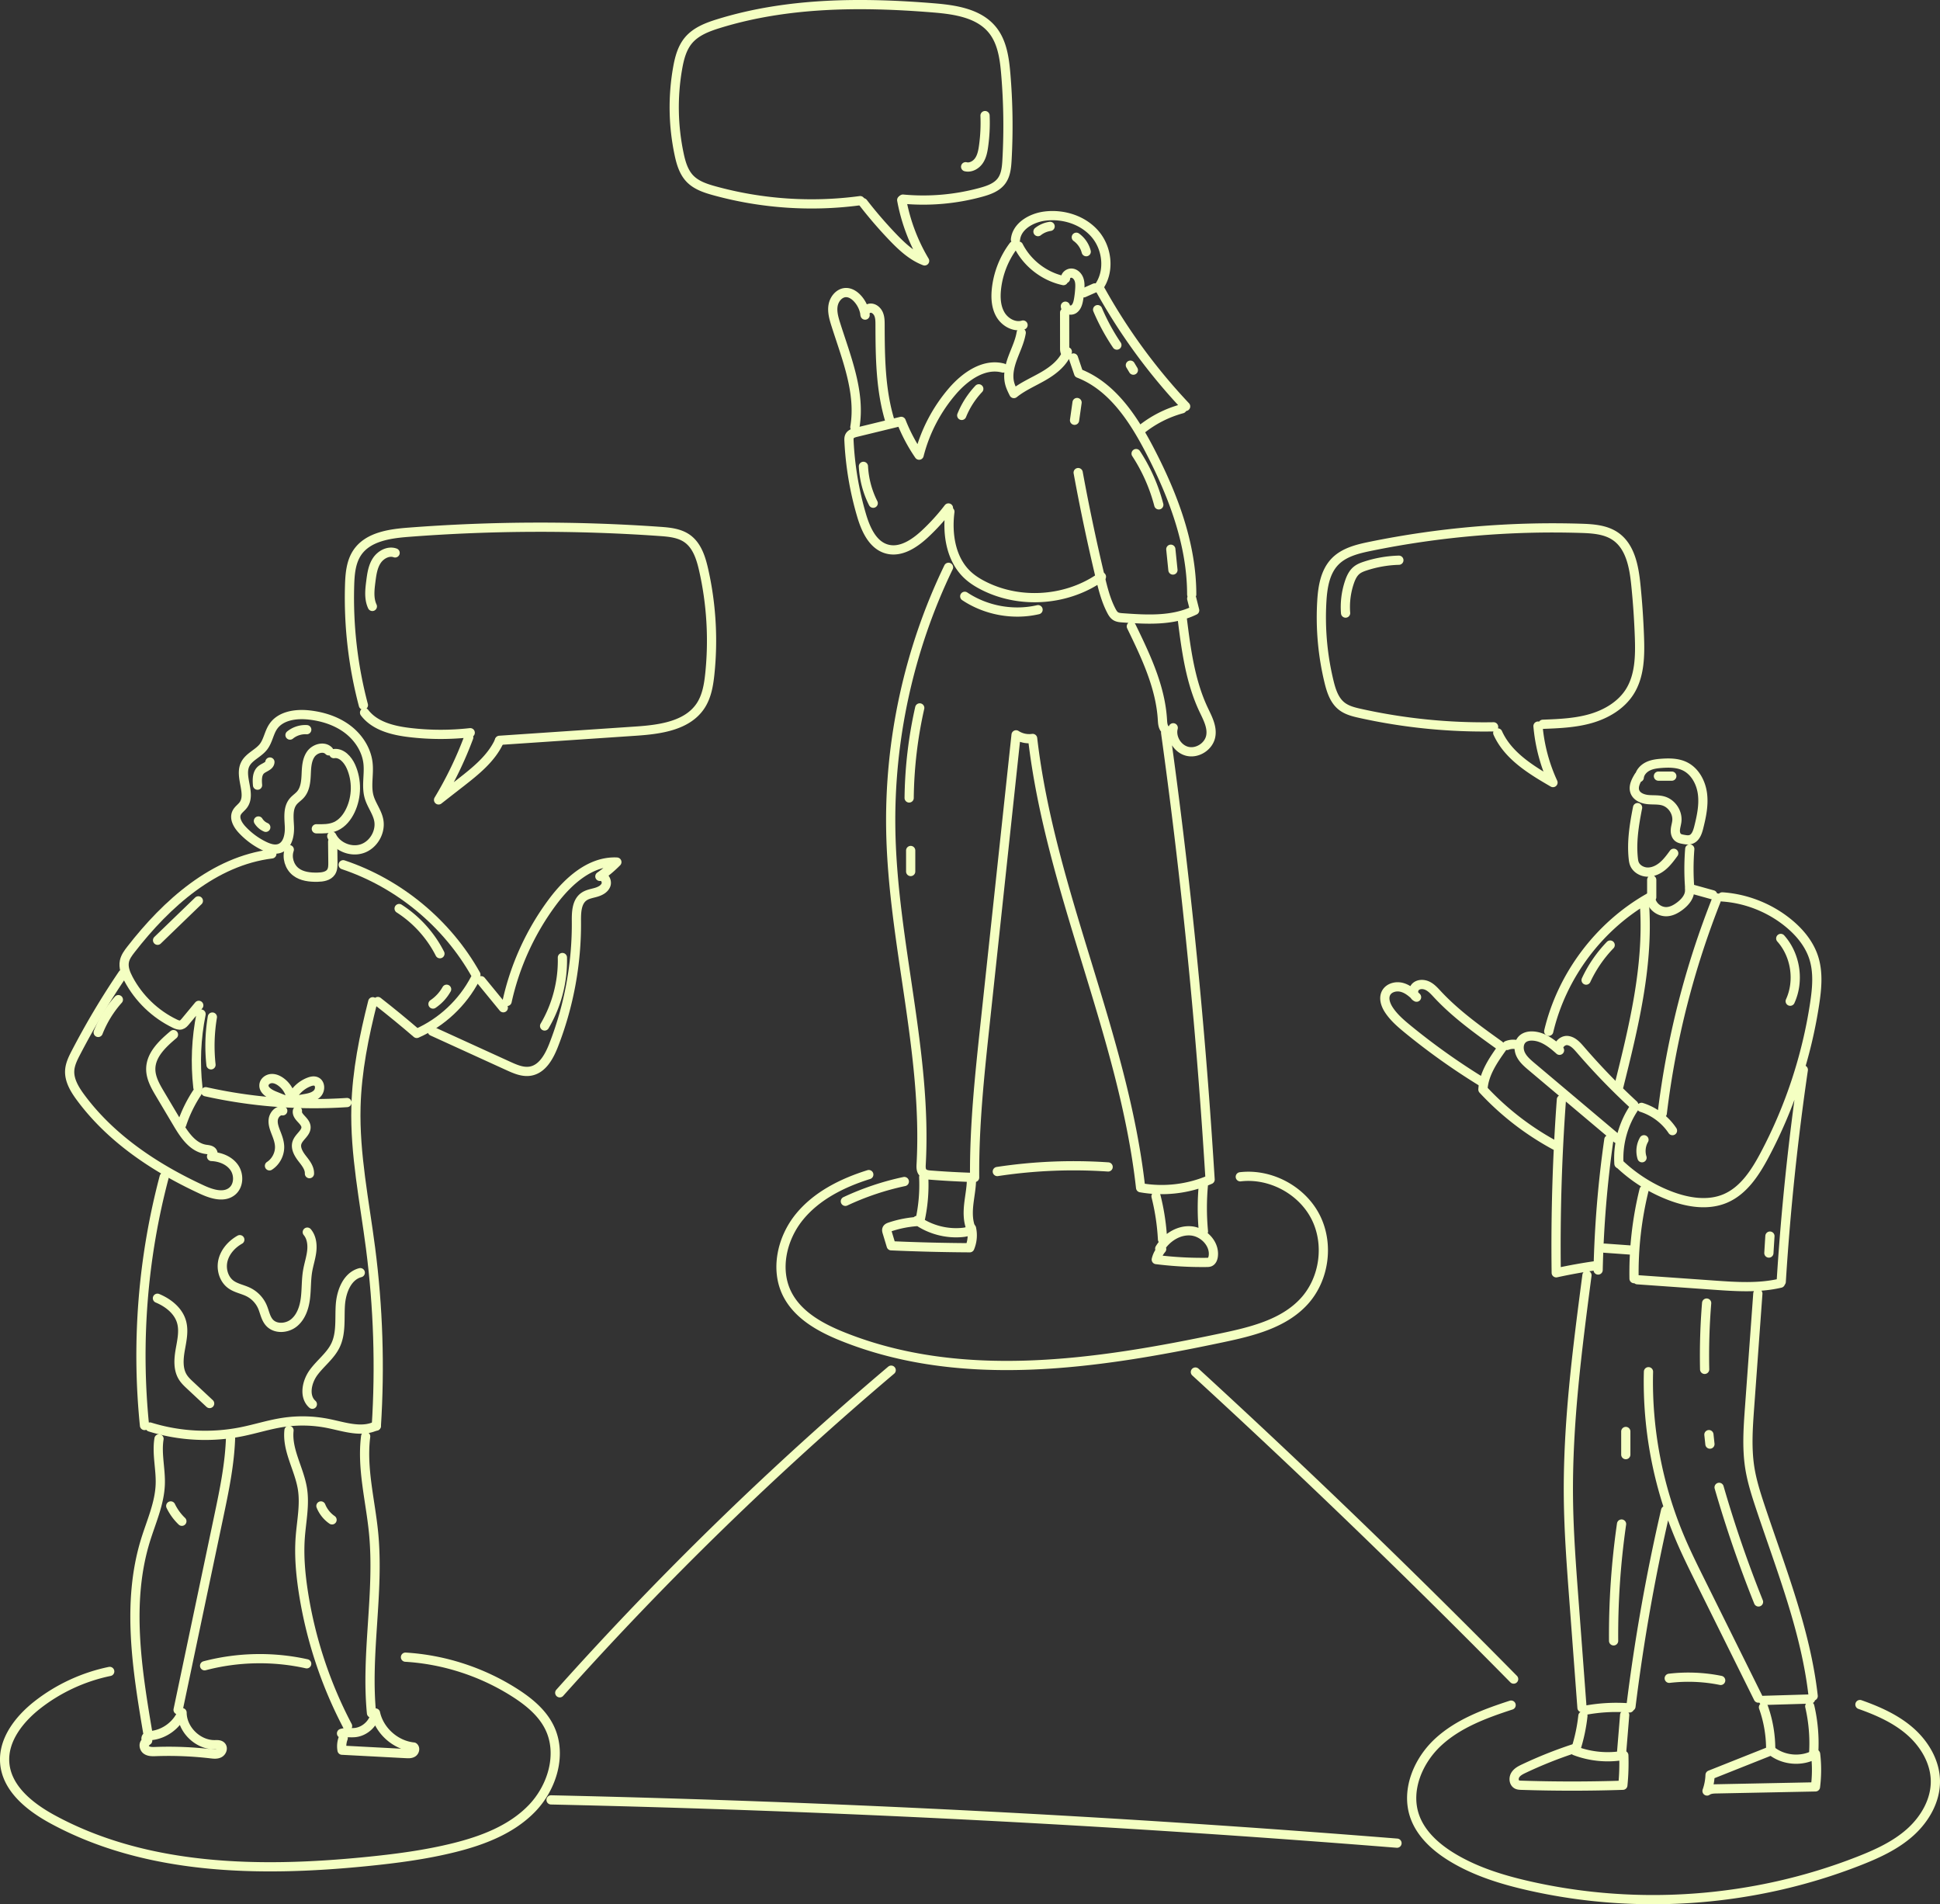 <svg xmlns="http://www.w3.org/2000/svg" id="Vrstva_2" viewBox="0 0 1473.68 1446.15"><rect x="0" y="0" width="1473.68" height="1446.15" fill="#333333" stroke="none"/><defs><style>.cls-1{fill:none;stroke:#f4ffc2;stroke-linecap:round;stroke-linejoin:round;stroke-width:7px}</style></defs><g id="Layer_2"><path class="cls-1" d="M249.76 570.22c-3.69-3.86-10.71-1.78-13.73 2.63-3.01 4.41-3.2 10.09-3.44 15.42s-.8 11.08-4.3 15.11c-1.7 1.95-3.97 3.34-5.61 5.35-4.1 5.03-3.17 12.3-2.85 18.78s-1.14 14.36-7.2 16.7c-3.83 1.48-8.14.1-11.84-1.68a56.611 56.611 0 0 1-16.93-12.51c-3.22-3.48-6.14-8.45-4.09-12.73 1.12-2.34 3.47-3.82 5.02-5.9 6.32-8.48-3.14-21.33 1.44-30.86 2.82-5.86 9.96-8.27 13.93-13.42 3.46-4.5 4.15-10.6 7.34-15.3 5.66-8.37 17.38-9.94 27.42-8.81 10.35 1.16 20.63 4.44 28.96 10.68 8.33 6.24 14.55 15.66 15.68 26.01.93 8.54-1.52 17.41.88 25.66 1.74 6 5.93 11.13 7.21 17.24 1.87 8.95-3.72 18.85-12.35 21.86-8.63 3.01-19.17-1.26-23.27-9.43"/><path class="cls-1" d="M253.56 572.33c5.8-.92 10.67 4.5 13.05 9.87 4.64 10.46 4.49 22.93-.41 33.27-2.4 5.06-6.07 9.77-11.18 12.07-4.56 2.05-9.74 1.98-14.73 1.88m-20.54 15.81c-2.08 5.93.03 13.07 5 16.91 4.54 3.51 10.65 4.14 16.39 4.04 3.85-.07 8.25-.71 10.37-3.93 1.38-2.11 1.4-4.8 1.37-7.32l-.18-15.71m-46.2 9.25c-43.94 5.42-79.88 37.62-107.03 72.58-2.11 2.72-4.25 5.59-4.96 8.96-.97 4.61.89 9.32 3.09 13.48 7.75 14.67 20.31 26.76 35.27 33.93 1.46.7 3.1 1.37 4.66.94 1.4-.38 2.41-1.56 3.34-2.67 3.37-4.06 6.75-8.12 10.12-12.18m1.75 6.61c-3.7 18.32-4.52 37.21-2.42 55.78m132.83-65.13c-6.63 26.13-12.03 52.75-12.75 79.7-.96 36.03 6.45 71.67 11.08 107.41 5.81 44.78 7.28 90.11 4.39 135.17m1.15-322.46c10.04 7.85 19.9 15.93 29.55 24.24 18.96-8.33 34.93-23.3 44.46-41.69m-100.34-86.41c42.33 14.14 79.01 44.51 100.81 83.46m3.99 4.6c5.61 6.85 11.23 13.69 16.84 20.54"/><path class="cls-1" d="M385.21 760.51c5.99-27.24 17.85-53.17 34.53-75.53 11.94-16 28.9-31.24 48.84-30.29a91.837 91.837 0 0 1-12.9 10.88c3.16-.85 5.78 3.41 4.63 6.47-1.15 3.06-4.44 4.73-7.58 5.64-3.14.91-6.52 1.4-9.18 3.29-5.53 3.92-5.75 11.88-5.69 18.66.28 32.08-5.63 64.21-17.29 94.09-3.34 8.57-8.45 18.03-17.49 19.71-5.76 1.07-11.52-1.42-16.85-3.85-19.29-8.8-38.57-17.61-57.86-26.41m-196.6 2.56c-8.18 6.89-17.04 15.14-17.24 25.84-.13 6.96 3.54 13.35 7.1 19.33 4.46 7.5 8.91 14.99 13.37 22.49 5.06 8.51 11.34 17.9 21.13 19.44 1.65.26 3.45.32 4.75 1.37s1.42 3.59-.18 4.08c6.64.27 13.5 2.97 17.28 8.44 3.78 5.47 3.47 13.88-1.72 18.04-6.26 5.03-15.48 2.08-22.77-1.28-35.47-16.38-69.16-38.71-92.35-70.15-4.45-6.04-8.66-12.97-8.18-20.45.31-4.77 2.5-9.18 4.7-13.42a591.178 591.178 0 0 1 35.59-59.71"/><path class="cls-1" d="M149.71 829.88c-4.92 7.44-8.86 15.53-11.67 23.99m-13.32 39.98c-16.27 61.33-21.37 125.61-14.95 188.73m4.15 1.16c22.46 6.97 46.68 8.21 69.73 3.55 10.5-2.12 20.76-5.44 31.35-7.05a99.135 99.135 0 0 1 34.61.88c12.09 2.47 25.13 7.1 36.19 1.64M156.25 829.1a378.32 378.32 0 0 0 107.32 8.22"/><path class="cls-1" d="M223.86 830.09c2.72-3.75 6.54-6.7 10.86-8.37 1.76-.68 3.77-1.14 5.49-.37 3.15 1.4 3.27 6.24 1.01 8.84s-5.87 3.5-9.27 4.09c-3.4.59-7 1.1-9.7 3.23m-1.91-6.47a19.572 19.572 0 0 0-7.38-9.71c-2.07-1.42-4.54-2.45-7.04-2.2-2.5.24-4.95 2.03-5.36 4.51-.68 4.13 3.96 6.94 7.83 8.51 4.28 1.73 8.57 3.47 12.85 5.2m-6.46 6.25c-3.63-.55-6.79 3.06-7.22 6.71-.43 3.64 1.04 7.21 2.37 10.63 1.19 3.06 2.29 6.22 2.45 9.5.28 5.86-2.76 11.76-7.68 14.94m21.24-41.69c-.77 4.54 5.84 7.18 6.47 11.74.66 4.76-5.27 7.75-6.79 12.31-1.39 4.16 1.17 8.53 3.85 12 2.68 3.46 5.77 7.19 5.6 11.57m25.61 428.78a17.243 17.243 0 0 0-.85 9.08l48.92 2.58c1.66.09 3.44.14 4.83-.77 1.39-.91 1.96-3.19.65-4.21-13.77-1.37-26.06-12.32-28.99-25.85-1.16 7.71-8.02 14.18-15.78 14.88-3.34.3-6.81-.35-10.02.61m-148.55 6.6c-2.11 1.1-1.63 4.56.3 5.95 1.93 1.39 4.51 1.33 6.88 1.25 14.1-.52 28.24.05 42.25 1.69 2.11.25 4.36.49 6.25-.47s3.02-3.67 1.64-5.27c-1.13-1.31-3.13-1.2-4.86-1.16-12.96.28-24.97-11.4-25.05-24.36-3.95 9.46-13.35 16.41-23.55 17.42-1.22.12-2.57.22-3.41 1.11s-.39 2.82.83 2.71m8.62-229.18c-1.85 11.41 1.38 23.03.95 34.58-.54 14.67-6.87 28.39-11.2 42.42-14.57 47.2-6.44 98.04 1.8 146.74m62.83-225.6c-.56 20.81-4.87 41.32-9.16 61.69l-30.72 146m84.24-212.23c-1.61 15.18 7.79 29.26 10.2 44.33 1.94 12.13-.72 24.46-1.64 36.72-1.04 14.01.22 28.1 2.37 41.99 5.5 35.37 16.89 69.82 33.56 101.5m13.74-219.95c-3.07 24.32 3.61 48.67 6.01 73.07 4.48 45.53-6 91.54-1.57 137.07m-152.5-157.35a40.37 40.37 0 0 0 8.45 11.62m105.63-11.62c1.7 4.25 4.68 7.97 8.45 10.56M89.91 759.18a82.92 82.92 0 0 0-15.32 24.89m45.11-70c10.32-9.97 20.64-19.95 30.97-29.92m44.97-87.87c-.36-4.17-.44-9.05 2.79-11.72 2.36-1.95 6.43-2.78 6.6-5.84m-8.73 44.77c1.31 2.12 3.29 3.82 5.59 4.8m101.3 61.7c13.13 8.41 23.95 20.38 30.99 34.29m5.08 27a33.14 33.14 0 0 1-10.35 11.23M276.04 535.5a318.453 318.453 0 0 1-10.47-91.1c.26-8.64 1.03-17.75 5.92-24.88 8.09-11.79 24.22-14.18 38.47-15.28 63.58-4.91 127.52-5.13 191.13-.67 7.31.51 15.03 1.23 21 5.49 7.41 5.29 10.38 14.74 12.4 23.61 5.86 25.83 7.46 52.62 4.73 78.97-.88 8.48-2.32 17.22-7.02 24.34-10.12 15.34-31.11 18.05-49.45 19.28-34.45 2.32-68.9 4.65-103.35 6.97"/><path class="cls-1" d="M276.94 541.22c7.69 10.13 21.28 13.54 33.91 15.06a199.51 199.51 0 0 0 46.34.17m-1.14 3.57a284.49 284.49 0 0 1-22.9 47.46c5.56-4.34 11.13-8.68 16.69-13.01 11.51-8.98 23.45-18.48 29.5-31.77m390.54-376.05c-7.17 9.52-11.7 21.02-12.96 32.87-.71 6.69-.3 13.81 3.16 19.58 3.46 5.77 10.62 9.71 17.06 7.75m32.24-35.27c-.16-2.45 2.51-4.44 4.94-4.14s4.38 2.33 5.25 4.63.83 4.82.68 7.27c-.17 2.74-.48 5.47-.95 8.17-.48 2.72-1.29 5.66-3.55 7.24s-6.27.55-6.45-2.21m-35.57-45.69c6.73 13.21 19.6 23.12 34.09 26.25"/><path class="cls-1" d="M771.38 181.91c1.04-10.2 12.06-16.46 22.23-17.78 14.17-1.84 29.49 3.04 38.61 14.05 9.12 11.01 10.77 28.16 2.45 39.79a440.69 440.69 0 0 0 65.97 90.67m-91.92-71.22.03 27.25c0 1.37.14 2.99 1.32 3.69"/><path class="cls-1" d="M775.74 252.71c-1.08 6.58-4.07 12.65-6.4 18.9-2.33 6.24-4.02 13.08-2.36 19.53.69 2.71 1.95 5.23 3.2 7.73 6.82-5.5 15.04-8.92 22.61-13.33s14.89-10.25 17.97-18.45m-48.87 12.39c-14.27-3.75-28.52 6.2-38.18 17.34-12.14 14.01-20.96 30.87-25.53 48.84a127.001 127.001 0 0 1-13.59-25.65l-34.15 8.31c-1.92.47-4.06 1.1-5.01 2.84-.61 1.12-.57 2.46-.51 3.74.93 19.13 4.15 38.15 9.57 56.52 3.16 10.7 8.49 22.58 19.25 25.54 10.41 2.87 20.86-4.07 28.77-11.41a158.74 158.74 0 0 0 17.96-19.77m1.09 2.82c-2.19 17.06.76 36.07 13.26 47.88 3.73 3.53 8.15 6.26 12.74 8.55 28 14.01 63.66 11.19 89.11-7.05m-21.25-166.11c1.32 3.88 2.63 7.75 3.95 11.63 25.41 9.81 41.61 34.54 54.15 58.72 17.63 33.99 31.71 70.95 31.74 109.23"/><path class="cls-1" d="M819.01 358.91c4.87 26.54 10.44 52.95 16.7 79.2 2.1 8.82 4.32 17.72 8.52 25.76.82 1.56 1.76 3.15 3.25 4.09 1.52.96 3.39 1.11 5.19 1.24 18.55 1.34 38.12 2.5 54.82-5.69-.74-2.96-1.48-5.93-2.23-8.89M859.4 475.7c10.95 22.56 22.11 45.86 23.61 70.9.16 2.6.31 5.47 2.12 7.34s5.87 1.37 6.08-1.23c-1.95 7.53 3.27 16.14 10.85 17.9s16.05-3.68 17.61-11.3c1.44-7.05-2.36-13.96-5.43-20.46-10.11-21.45-13.21-45.43-16.17-68.96m-.13-159.46a84.927 84.927 0 0 0-30.87 15.67m-217.69-1.71c4.46-26.35-6.41-52.5-14.48-77.98-1.5-4.74-2.93-9.73-2.03-14.62.89-4.89 4.85-9.59 9.82-9.61 3.24-.01 6.2 1.9 8.43 4.25 3.32 3.49 5.48 8.07 6.04 12.86-.92-2.52 1.66-5.33 4.34-5.28s4.95 2.21 5.97 4.69c1.02 2.48 1.04 5.24 1.05 7.92.07 24.86.31 50.16 7.74 73.88m44.27 110.34c-30.07 62.21-45.23 131.57-43.85 200.65 1.69 84.68 27.72 168.12 23.06 252.69-.12 2.14-.18 4.53 1.22 6.15 1.41 1.63 3.78 1.92 5.93 2.09 11.14.87 22.29 1.46 33.46 1.8-.33-39.28 3.86-78.44 8.05-117.5 7.81-72.88 15.63-145.77 23.44-218.65 3.67 2.4 8.24 3.39 12.57 2.74C797.9 677.18 853.44 785.58 866.44 902c17.7 3.15 36.31.96 52.79-6.21-.73-11.39-1.46-22.78-2.24-34.16a4384.834 4384.834 0 0 0-31.54-305.19M698.97 927.56c-7.78.32-15.52 1.74-22.91 4.22-.92.31-1.94.72-2.32 1.62-.33.76-.09 1.63.15 2.42 1.04 3.43 2.07 6.85 3.11 10.28 19.88.88 39.77 1.38 59.67 1.49 1.95-4.63 2.41-9.88 1.29-14.78-1.06 2.14-3.75 2.81-6.12 3.08-12.31 1.39-25.1-1.89-35.22-9.04m185.8 21.73a19.073 19.073 0 0 0-4.08 7.99c12.72 1.59 25.55 2.32 38.36 2.16.79 0 1.6-.03 2.33-.33 1.65-.69 2.37-2.63 2.61-4.4 1.26-9.48-7.45-18.45-16.99-19.22-9.54-.77-18.74 5.29-23.68 13.48m-2.82-39.73c2.7 10.7 4.35 21.67 4.93 32.69m31.08-41.73a190.183 190.183 0 0 0 0 35.71m-212.48-41.26c.53 11.06-.42 22.18-2.83 32.99"/><path class="cls-1" d="M737.95 896.23c-.11 6.27-1.44 12.46-2.09 18.7-.65 6.24-.6 12.76 1.91 18.51m-4.91-480.57c16.14 10.76 36.78 14.53 55.68 10.16m74.48-118.56c7.8 11.93 13.64 25.14 17.23 38.93m-224.37-29.23c.49 9.71 3.04 19.32 7.44 27.99m159.95-159.8c2.77-1.23 5.55-2.46 8.32-3.69m2.2 16.49c3.99 9.41 8.9 18.44 14.62 26.91m10.26 15.26 2.26 3.77m-72.45-105.21c2.65-2.11 5.87-3.49 9.22-3.97m-144.28-19.54c-36.9 4.97-74.81 2.4-110.71-7.49-6.8-1.87-13.84-4.19-18.7-9.3-4.74-4.99-6.74-11.94-8.16-18.67a171.772 171.772 0 0 1-1.12-65.02c1.32-7.54 3.3-15.29 8.2-21.18 5.71-6.86 14.54-10.2 23.08-12.83C598.38 1.74 654.36 1.53 708.98 5.97c16.37 1.33 34.49 3.98 44.86 16.72 7.43 9.13 9.16 21.52 10.16 33.26 1.85 21.77 2.17 43.67.95 65.48-.31 5.63-.86 11.6-4.25 16.1-3.58 4.75-9.6 6.89-15.33 8.47a166.23 166.23 0 0 1-59.48 5.22"/><path class="cls-1" d="M655.69 153.97c6.95 8.98 14.37 17.59 22.21 25.8 7.11 7.43 14.85 14.71 24.46 18.36a140.013 140.013 0 0 1-17.39-46.19m-565.37 834c8.13 3.39 15.81 9.39 18.27 17.85 1.99 6.85.3 14.15-.93 21.18-1.23 7.03-1.85 14.76 1.91 20.83 1.51 2.44 3.63 4.43 5.73 6.38 4.89 4.57 9.78 9.13 14.67 13.7m22.91-124.42c-5.98 3.38-11 8.86-12.72 15.51-1.71 6.65.39 14.43 5.93 18.48 3.96 2.9 9.08 3.67 13.46 5.87 4.61 2.32 8.37 6.28 10.44 11 1.79 4.09 2.44 8.83 5.43 12.14 4.66 5.15 13.52 4.45 18.83-.03 5.3-4.48 7.63-11.59 8.48-18.48s.51-13.9 1.68-20.75c.86-5.03 2.53-9.91 3.11-14.97s-.09-10.59-3.37-14.49m40.24 30.78c-9.97 2.63-14.45 14.35-15.13 24.64-.68 10.29.77 21.17-3.66 30.48-3.81 8-11.38 13.49-16.63 20.62s-7.6 18.27-.99 24.17m62.87-646.54c-5.15-1.84-11 1.37-13.98 5.95s-3.75 10.21-4.45 15.64c-.83 6.4-1.6 13.21 1.14 19.06m-199.5 808.81c-19.83 4.08-38.69 12.78-54.67 25.21-14.04 10.93-26.59 26.88-25.05 44.6 1.69 19.38 19.25 33.23 36.34 42.52 71.35 38.75 156.94 40.14 237.74 32.13 22.67-2.25 45.35-5.17 67.46-10.68 21.65-5.39 43.46-13.74 58.95-29.8s23.09-41.37 13.27-61.41c-5.53-11.3-15.71-19.61-26.32-26.38-24.8-15.84-53.68-25.24-83.05-27.02m351.94-366.49c-19.95 6.24-39.56 15.98-52.75 32.19-13.19 16.21-18.62 39.92-9.18 58.56 8.15 16.08 25.21 25.48 41.94 32.2 90.6 36.42 192.96 21.13 288.5.95 22.58-4.77 46.61-10.61 62.19-27.63 15.51-16.94 19.12-43.72 8.65-64.16-10.48-20.44-34.33-33.15-57.14-30.44m205.72 401.23c-19.78 6.44-39.92 13.87-55.24 27.94-15.32 14.07-24.8 36.42-18.12 56.12 4.59 13.52 15.89 23.74 28.06 31.22 18 11.06 38.51 17.36 59.12 22.02 82.79 18.74 171.14 12.08 250.19-18.85 13.95-5.46 27.86-11.8 39.04-21.77 11.18-9.97 19.43-24.12 19.24-39.1-.18-14.5-8.25-28.09-19.17-37.64-10.92-9.55-24.47-15.54-38.14-20.37M1268 1274.57c13-1.54 26.25-1 39.08 1.6m-888.48 90.74c214.46 4.78 428.78 15.74 642.6 32.87m-384.24-359.21a2533.27 2533.27 0 0 0-251.75 245.01m482.85-243.59a6638.787 6638.787 0 0 1 241.74 233.17m94.15-661.83c-2.51 12.72-4.64 25.71-3.26 38.6.14 1.29.31 2.6.76 3.82 1.47 3.99 5.81 6.47 10.06 6.56 4.25.08 8.34-1.9 11.59-4.64 3.25-2.74 5.8-6.21 8.31-9.64m-26.45-58.68c-2.25 3.67-4.58 8.07-2.97 12.07 1.49 3.7 5.8 5.4 9.77 5.81s8.06-.07 11.88 1.08c6.35 1.92 10.85 8.69 10.15 15.29-.23 2.19-.96 4.31-1.13 6.51s.36 4.64 2.12 5.97c1.1.83 2.51 1.1 3.87 1.35 1.92.35 3.95.7 5.8.07 3.57-1.21 5.02-5.39 5.94-9.05 2.11-8.37 3.95-17.01 2.86-25.57s-5.65-17.13-13.4-20.91c-5.34-2.6-11.54-2.69-17.47-2.27-3.67.26-7.41.71-10.7 2.36-3.29 1.65-6.07 4.72-6.46 8.38m9.47 77.79v13.16m28.9-36.64c-.81 10.1-.81 20.27 0 30.37m-29 9.73c1.77 4.53 6.57 7.68 11.43 7.51 3.79-.14 7.28-2.09 10.28-4.4 3.76-2.9 7.21-6.96 7.18-11.71m-157.72 145.4a508.87 508.87 0 0 1-56.17-39.9c-5.33-4.36-10.65-8.91-14.47-14.66-2.55-3.84-4.36-8.89-2.22-12.97 2.12-4.03 7.5-5.44 11.91-4.29 4.41 1.14 8.01 4.25 11.25 7.46-2.92-1.35-2.95-6.01-.51-8.09s6.22-1.88 9.08-.42c2.86 1.46 5.05 3.94 7.24 6.29 13.87 14.91 30.55 26.88 47.11 38.74m89.44 70.98c-21.65-18.24-43.3-36.48-64.94-54.72-3.21-2.71-6.52-5.54-8.33-9.33s-1.68-8.85 1.44-11.67c2.05-1.85 5-2.41 7.76-2.27 7.82.39 14.5 5.57 20.31 10.82-2.21-3.36 2.17-7.87 6.16-7.39s6.97 3.77 9.6 6.82a510.12 510.12 0 0 0 40.63 42.03m.83 1.41c-8.72 12.53-13.05 28.05-12.09 43.28m17.16-42.78c9.53 3 17.97 9.33 23.51 17.65M1304.41 682a652.229 652.229 0 0 0-41.72 163.5"/><path class="cls-1" d="M1308.27 681.14c18.24 1.23 36.05 8.27 50.21 19.84 8.45 6.9 15.74 15.62 19.16 25.98 3.76 11.38 2.58 23.75.77 35.6-6.1 39.93-18.97 78.82-37.91 114.51-7.11 13.41-15.96 27.16-29.93 33.1-13.09 5.56-28.27 3.11-41.57-1.91a115.987 115.987 0 0 1-38.84-24.4m70.84-204.3c-5.79-1.61-11.58-3.21-17.37-4.82m-107.17 108.47c10.03-42.43 38.43-80.18 76.42-101.58m-3.55 7.3c2.73 45.87-8.45 91.29-19.56 135.88m-7.63 40.66c-4.71 32.8-7.43 65.89-8.15 99.02m-27.9-129.44a1519.68 1519.68 0 0 0-3.93 131.56c10.1-2.21 20.29-4.04 30.53-5.48m-71.31-165.86c-6.98 9.74-14.22 20.2-14.91 32.16a211.622 211.622 0 0 0 56.28 43.21m-37.98-76.69c2.44-.95 5.17-1.14 7.72-.53m96.37 110.32a263.591 263.591 0 0 0-7.59 67.31m128.58-158.6a1947.89 1947.89 0 0 0-16.78 160.96m-109.26-1.52c19.38 1.37 38.76 2.73 58.14 4.1 16.87 1.19 34.04 2.36 50.51-1.5m-133.62-26.59c6.88.49 13.75.98 20.63 1.48m-33.97 19.14c-7.37 56.31-14.76 112.85-14.08 169.64.3 25.08 2.17 50.1 4.04 75.11 2.09 27.88 4.17 55.76 6.26 83.64m133.93-7.32c-14.68-29.59-29.37-59.18-44.05-88.77-5.26-10.6-10.52-21.21-15.16-32.1-17-39.95-25.32-83.57-24.21-126.98m-47.63 257.03c10.95-2.01 22.16-2.58 33.26-1.71m27.4-149.95a1446.135 1446.135 0 0 0-26.34 148.83m100.59-4.59c11.95-.35 23.9-.7 35.85-1.06m-40.05-307.87c-2.09 28.8-4.19 57.6-6.28 86.39-1.11 15.33-2.22 30.82.18 46 1.58 9.94 4.64 19.59 7.81 29.14 15.76 47.44 34.72 94.43 40.32 144.11m-80.92-298.45a488.835 488.835 0 0 0-1.52 50.34m3.24 49.57c.26 2.4.52 4.8.77 7.19m6.98 32.85a924.15 924.15 0 0 0 29.92 87M1235 1087.12v17.58m-3.22 52.72a590.384 590.384 0 0 0-6.04 88.71"/><path class="cls-1" d="M1352.71 712.69c11.33 12.68 14.27 32.21 7.18 47.66m-111.08 105.24c-2.35 4.08-2.9 9.15-1.48 13.64m-24.2-161.51a97.807 97.807 0 0 0-18.27 26.61m139.63 194.42c-.27 4.29-.54 8.57-.8 12.86M748.26 87.78c.33 7.72-.04 15.47-1.1 23.12-.54 3.89-1.31 7.9-3.54 11.14s-6.28 5.53-10.09 4.59m401.05 425.36c-34.02.59-68.1-2.84-101.31-10.2-5.02-1.11-10.21-2.4-14.22-5.62-5.53-4.43-7.84-11.68-9.51-18.57a207.366 207.366 0 0 1-5.44-61.11c.64-10.72 2.49-22.17 9.93-29.91 6.89-7.16 17.17-9.68 26.91-11.67a692.417 692.417 0 0 1 159.93-13.68c9.13.28 18.8.92 26.32 6.12 11.23 7.77 14.03 22.94 15.42 36.52a600.29 600.29 0 0 1 2.75 39.98c.51 14.25.26 29.41-7.36 41.47-6.55 10.35-17.83 16.99-29.6 20.38-11.77 3.39-24.15 3.88-36.39 4.35m-34.27 6.58c7.84 17.45 25.4 28.1 41.96 37.68a129.103 129.103 0 0 1-11.39-42.88"/><path class="cls-1" d="M1062.62 425.45a89.3 89.3 0 0 0-25.37 4.39c-2.37.77-4.74 1.67-6.68 3.24-2.83 2.29-4.4 5.77-5.56 9.22a59.032 59.032 0 0 0-2.86 23.3M743.51 295.3a64.782 64.782 0 0 0-12.95 20.17m87.61-9.77-1.91 13.46m1.34-138.99c3.68 2.63 6.4 6.59 7.52 10.97M698.65 537.62a327.208 327.208 0 0 0-8.03 68.38m1.16 39.9v15.96m503.55 666.22a327.513 327.513 0 0 0-37.7 15.05c-2.48 1.17-5.07 2.49-6.54 4.81s-1.23 5.94 1.19 7.23c1.01.54 2.21.59 3.36.63 25.7.83 51.42.83 77.12-.01.76-7.54 1-15.14.74-22.72-12.39 2.21-25.37.99-37.13-3.48m149.21-.12c-15.52 6.17-31.04 12.34-46.56 18.52-.15 4.14-.93 8.25-2.31 12.16 2.04-1.47 4.72-1.57 7.24-1.62l75.13-1.5c1.04-8.26 1.08-16.65.1-24.93-10.59 6.2-25.07 4.87-34.36-3.16"/><path class="cls-1" d="M1202.42 1303.11a129.43 129.43 0 0 1-5.46 25.6m37.19-26.25c-.81 9.89-1.62 19.78-2.44 29.67m107.88-35.57a95.303 95.303 0 0 1 5.48 31.6m29.67-32.32c2.66 11.43 3.68 23.24 3.02 34.95m-1222.33-65.75c25.24-6.63 52.07-7.15 77.54-1.49m409.2-351.22c14.29-6.7 29.35-11.76 44.78-15.03m70.64-7.6c27.82-4.22 56.1-5.39 84.18-3.48M161.32 772.39a132.43 132.43 0 0 0-1.04 36.28m72.73-254.53c-4.55-.29-9.19 1.21-12.71 4.1m206.91 168.95c.44 18.13-4.3 36.36-13.51 51.97m475.68-362.05 1.61 15.78m368.8 156.53h10.16"/></g></svg>